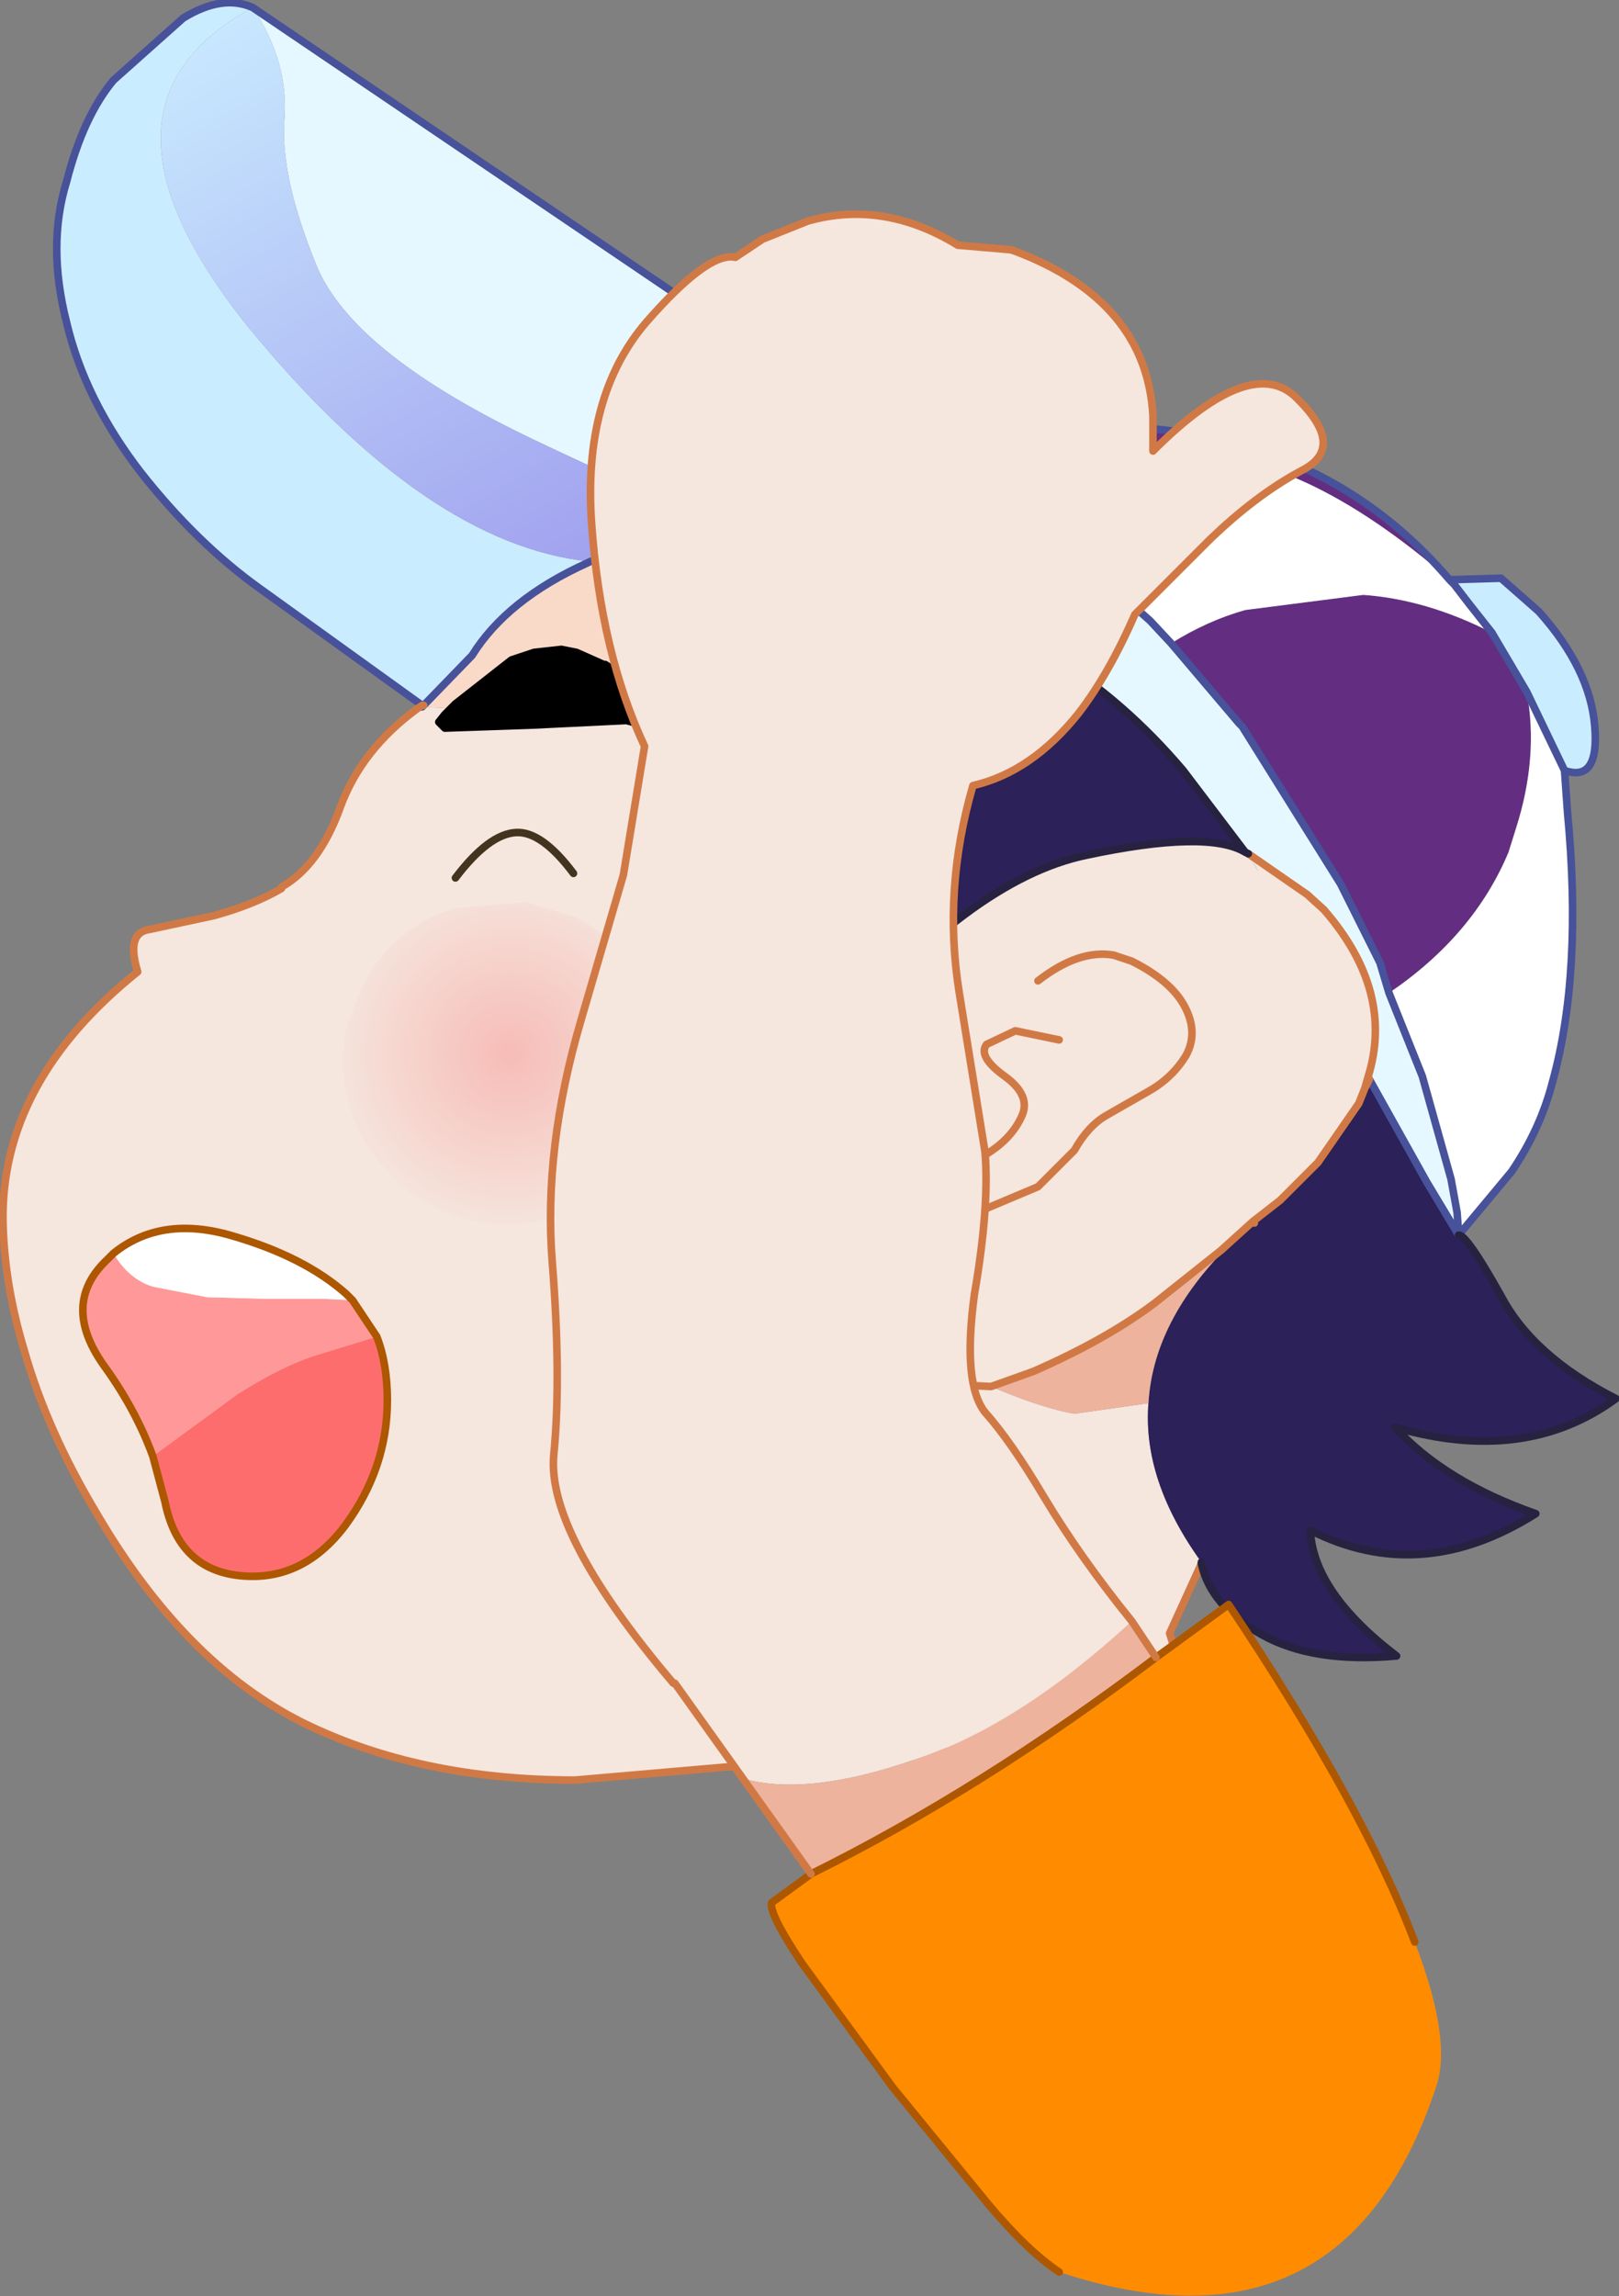 <?xml version="1.0" encoding="UTF-8" standalone="no"?>
<svg xmlns:xlink="http://www.w3.org/1999/xlink" height="75.85px" width="53.5px" xmlns="http://www.w3.org/2000/svg">
  <rect width="100%" height="100%" fill="#808080" stroke="none"/>
  <g transform="matrix(1.0, 0.0, 0.0, 1.0, 34.15, 190.2)">
    <path d="M13.75 -171.05 L15.45 -171.1 16.7 -170.0 Q18.4 -168.1 18.55 -166.2 18.7 -164.35 17.55 -164.75 L16.3 -167.35 15.15 -169.3 14.4 -170.25 13.9 -170.9 13.85 -170.95 13.75 -171.05 M-20.2 -166.9 L-25.55 -170.75 Q-27.65 -172.25 -29.5 -174.6 -31.35 -177.0 -31.95 -179.55 -32.6 -182.1 -31.95 -184.2 -31.4 -186.35 -30.4 -187.55 L-28.1 -189.6 Q-26.8 -190.4 -25.8 -189.95 -31.8 -186.7 -25.95 -179.4 -20.05 -172.2 -14.65 -171.65 L-14.75 -171.6 Q-17.4 -170.4 -18.55 -168.55 L-20.15 -166.9 -20.2 -166.9 -20.2 -166.85 -20.25 -166.85 -20.2 -166.9" fill="#caecff" fill-rule="evenodd" stroke="none"/>
    <path d="M-25.8 -189.95 L-9.7 -179.05 -3.5 -175.45 -1.35 -173.9 0.8 -172.4 3.85 -169.7 4.55 -168.95 6.8 -166.3 6.9 -166.2 10.15 -161.0 11.45 -158.4 11.75 -157.4 12.85 -154.65 13.8 -151.25 14.0 -150.15 14.05 -149.45 14.05 -149.4 13.0 -151.15 11.1 -154.55 11.05 -154.6 Q11.95 -157.45 9.6 -160.15 L9.05 -160.65 7.1 -162.0 7.45 -161.4 7.0 -162.05 7.1 -162.0 7.0 -162.05 4.95 -164.75 Q3.0 -167.05 0.65 -168.5 L-0.45 -169.2 Q-2.35 -170.3 -4.3 -171.15 L-4.4 -171.15 -4.5 -171.25 -5.4 -171.45 -7.95 -172.2 Q-10.25 -172.7 -16.35 -175.6 -22.5 -178.5 -23.7 -181.45 -24.9 -184.4 -24.75 -186.25 -24.6 -188.15 -25.8 -189.95" fill="#e6f8ff" fill-rule="evenodd" stroke="none"/>
    <path d="M-3.5 -175.45 Q7.85 -177.95 13.75 -171.05 8.8 -175.35 4.85 -175.2 0.9 -175.05 -1.35 -173.9 L-3.5 -175.45 M4.55 -168.95 Q5.75 -169.7 7.0 -170.05 L10.9 -170.55 Q13.0 -170.4 15.15 -169.3 L13.85 -170.9 13.85 -170.95 13.9 -170.9 14.4 -170.25 15.15 -169.3 16.3 -167.35 Q16.7 -165.2 15.95 -162.85 L15.7 -162.05 Q14.55 -159.3 11.75 -157.4 L11.45 -158.4 10.15 -161.0 6.9 -166.2 6.8 -166.3 4.55 -168.95" fill="#632e81" fill-rule="evenodd" stroke="none"/>
    <path d="M17.55 -164.75 L17.65 -163.35 Q18.15 -158.05 17.15 -154.45 16.75 -152.9 15.8 -151.5 L14.05 -149.4 14.05 -149.45 14.0 -150.15 13.8 -151.25 12.85 -154.65 11.75 -157.4 Q14.55 -159.3 15.7 -162.05 L15.95 -162.85 Q16.7 -165.2 16.3 -167.35 L17.55 -164.75 M-1.35 -173.9 Q0.9 -175.05 4.85 -175.2 8.8 -175.35 13.75 -171.05 L13.85 -170.95 13.85 -170.9 15.15 -169.3 Q13.0 -170.4 10.9 -170.55 L7.0 -170.05 Q5.75 -169.7 4.55 -168.95 L3.85 -169.7 0.8 -172.4 -1.35 -173.9" fill="#ffffff" fill-rule="evenodd" stroke="none"/>
    <path d="M5.55 -138.55 L4.5 -136.25 Q5.15 -134.1 6.3 -131.2 5.55 -129.75 2.75 -128.3 -0.05 -126.9 -1.55 -127.0 -1.9 -127.25 -1.35 -129.15 L-3.0 -132.45 -15.15 -131.4 Q-20.3 -131.4 -24.15 -133.3 -28.05 -135.25 -30.95 -140.2 -32.6 -142.95 -33.35 -145.6 -34.0 -147.75 -34.05 -149.8 -34.15 -154.45 -29.6 -158.1 -30.0 -159.4 -29.2 -159.5 L-27.1 -159.95 Q-25.8 -160.3 -24.85 -160.85 L-24.85 -160.9 Q-23.6 -161.6 -22.9 -163.55 -22.2 -165.45 -20.35 -166.8 L-20.2 -166.9 -20.25 -166.85 -20.2 -166.85 -19.25 -166.8 -19.45 -166.6 -19.65 -166.35 -19.45 -166.15 -16.55 -166.25 -13.45 -166.4 -12.15 -166.05 -12.75 -167.1 -12.9 -167.25 -12.95 -167.35 -13.3 -167.65 -13.4 -167.75 -14.15 -168.25 -10.3 -169.25 -8.45 -169.35 Q-5.45 -169.4 -3.9 -168.75 -2.4 -168.2 -2.1 -166.95 L-2.05 -166.55 Q-5.55 -161.8 -6.4 -158.95 L-7.15 -155.55 -7.15 -155.1 -6.65 -155.7 Q-2.1 -161.15 1.75 -161.95 5.75 -162.8 7.0 -162.05 L7.45 -161.4 7.1 -162.0 9.05 -160.65 9.6 -160.15 Q11.95 -157.45 11.05 -154.6 L11.1 -154.55 10.95 -154.25 10.75 -153.75 9.4 -151.8 8.15 -150.55 7.25 -149.85 7.3 -149.8 6.25 -148.85 6.2 -148.9 7.25 -149.85 6.2 -148.9 4.0 -147.15 Q2.4 -145.95 0.0 -144.9 L-1.4 -144.4 Q0.25 -143.7 1.35 -143.5 L3.8 -143.85 Q3.6 -141.3 5.55 -138.6 L5.55 -138.55 M0.85 -155.85 L-0.6 -156.15 -1.55 -155.7 Q-1.85 -155.3 -0.95 -154.65 -0.05 -154.0 -0.4 -153.3 -0.75 -152.55 -1.6 -152.05 L-2.85 -151.25 Q-3.25 -150.95 -3.1 -150.4 -2.95 -149.85 -1.75 -150.2 L0.15 -151.0 1.35 -152.2 Q1.8 -153.0 2.4 -153.35 L3.8 -154.15 Q4.6 -154.6 5.05 -155.35 5.45 -156.1 5.0 -156.95 4.55 -157.8 3.25 -158.45 L2.65 -158.65 Q1.5 -158.85 0.15 -157.8 1.5 -158.85 2.65 -158.65 L3.25 -158.45 Q4.55 -157.8 5.0 -156.95 5.45 -156.1 5.05 -155.35 4.6 -154.6 3.8 -154.15 L2.4 -153.35 Q1.8 -153.0 1.35 -152.2 L0.15 -151.0 -1.75 -150.2 Q-2.95 -149.85 -3.1 -150.4 -3.25 -150.95 -2.85 -151.25 L-1.6 -152.05 Q-0.75 -152.55 -0.4 -153.3 -0.05 -154.0 -0.95 -154.65 -1.85 -155.3 -1.55 -155.7 L-0.6 -156.15 0.85 -155.85 M10.95 -154.25 L11.05 -154.6 10.95 -154.25 M-15.2 -161.35 Q-16.25 -162.75 -17.1 -162.7 -18.0 -162.65 -19.1 -161.2 -18.0 -162.65 -17.1 -162.7 -16.25 -162.75 -15.2 -161.35 M-13.65 -160.1 L-13.8 -160.0 -13.65 -160.1 M-6.55 -148.0 Q-6.2 -145.25 -4.3 -144.55 L-1.4 -144.4 -4.3 -144.55 Q-6.2 -145.25 -6.55 -148.0" fill="#f5e6de" fill-rule="evenodd" stroke="none"/>
    <path d="M14.05 -149.4 Q14.3 -149.45 15.45 -147.4 16.5 -145.4 19.25 -144.0 16.25 -141.8 11.95 -143.05 13.6 -141.25 16.6 -140.2 12.8 -137.8 9.15 -139.65 9.25 -137.6 12.0 -135.5 9.25 -135.25 7.55 -136.2 5.85 -137.15 5.55 -138.55 L5.55 -138.6 Q3.6 -141.3 3.8 -143.85 3.95 -146.45 6.25 -148.85 L7.3 -149.8 7.25 -149.85 8.15 -150.55 9.4 -151.8 10.75 -153.75 10.95 -154.25 11.1 -154.55 13.0 -151.15 14.05 -149.4 M7.0 -162.05 Q5.75 -162.8 1.75 -161.95 -2.1 -161.15 -6.65 -155.7 L-7.15 -155.1 -7.15 -155.55 -6.4 -158.95 Q-5.55 -161.8 -2.05 -166.55 L-2.1 -166.95 Q-2.25 -168.1 -2.55 -168.9 -3.15 -170.55 -4.3 -171.15 -2.35 -170.3 -0.45 -169.2 L0.65 -168.5 Q3.0 -167.05 4.95 -164.75 L7.0 -162.05" fill="#2c2158" fill-rule="evenodd" stroke="none"/>
    <path d="M-14.15 -168.25 L-13.4 -167.75 -13.3 -167.65 -12.95 -167.35 -12.9 -167.25 -12.75 -167.1 -12.15 -166.05 -13.45 -166.4 -16.55 -166.25 -19.45 -166.15 -19.65 -166.35 -19.45 -166.6 -19.25 -166.8 -19.1 -166.95 -17.25 -168.4 -16.5 -168.65 -15.6 -168.75 -15.1 -168.65 -14.2 -168.25 -14.15 -168.25" fill="#000000" fill-rule="evenodd" stroke="none"/>
    <path d="M6.25 -148.85 Q3.95 -146.45 3.8 -143.85 L1.35 -143.5 Q0.25 -143.7 -1.4 -144.4 L0.0 -144.9 Q2.4 -145.95 4.0 -147.15 L6.2 -148.9 6.25 -148.85" fill="#eeb39d" fill-rule="evenodd" stroke="none"/>
    <path d="M-14.65 -171.65 Q-20.05 -172.2 -25.95 -179.4 -31.8 -186.7 -25.8 -189.95 -24.6 -188.15 -24.75 -186.25 -24.9 -184.4 -23.7 -181.45 -22.5 -178.5 -16.35 -175.6 -10.25 -172.7 -7.95 -172.2 L-9.9 -172.4 Q-12.15 -172.55 -14.65 -171.65" fill="url(#gradient0)" fill-rule="evenodd" stroke="none"/>
    <path d="M-2.1 -166.95 Q-2.4 -168.2 -3.9 -168.75 -5.45 -169.4 -8.45 -169.35 L-10.3 -169.25 -14.15 -168.25 -14.2 -168.25 -15.1 -168.65 -15.6 -168.75 -16.5 -168.65 -17.25 -168.4 -19.1 -166.95 -19.25 -166.8 -20.2 -166.85 -20.15 -166.9 -18.55 -168.55 Q-17.4 -170.4 -14.75 -171.6 L-14.65 -171.65 Q-12.15 -172.55 -9.9 -172.4 L-7.95 -172.2 -5.4 -171.45 -4.5 -171.25 -4.4 -171.15 -4.3 -171.15 Q-3.15 -170.55 -2.55 -168.9 -2.25 -168.1 -2.1 -166.95 M-20.2 -166.9 L-20.15 -166.9 -20.2 -166.85 -20.2 -166.9" fill="url(#gradient1)" fill-rule="evenodd" stroke="none"/>
    <path d="M13.75 -171.05 L15.45 -171.1 16.7 -170.0 Q18.4 -168.1 18.55 -166.2 18.7 -164.35 17.55 -164.75 L17.65 -163.35 Q18.15 -158.05 17.15 -154.45 16.75 -152.9 15.8 -151.5 L14.05 -149.4 13.0 -151.15 11.1 -154.55 M-20.2 -166.9 L-25.55 -170.75 Q-27.65 -172.25 -29.5 -174.6 -31.35 -177.0 -31.95 -179.55 -32.6 -182.1 -31.95 -184.2 -31.4 -186.35 -30.4 -187.55 L-28.1 -189.6 Q-26.8 -190.4 -25.8 -189.95 L-9.7 -179.05 -3.5 -175.45 Q7.85 -177.95 13.75 -171.05 L13.85 -170.95 13.9 -170.9 14.4 -170.25 15.15 -169.3 16.3 -167.35 17.55 -164.75 M-1.35 -173.9 L0.8 -172.4 3.85 -169.7 4.55 -168.95 6.8 -166.3 6.9 -166.2 10.15 -161.0 11.45 -158.4 11.75 -157.4 12.85 -154.65 13.8 -151.25 14.0 -150.15 14.05 -149.45 M-20.2 -166.85 L-20.25 -166.85 -20.2 -166.9 M-20.15 -166.9 L-18.55 -168.55 Q-17.4 -170.4 -14.75 -171.6 L-14.65 -171.65 Q-12.15 -172.55 -9.9 -172.4 L-7.95 -172.2 -5.4 -171.45 M-1.35 -173.9 L-3.5 -175.45 M-20.2 -166.85 L-20.15 -166.9" fill="none" stroke="#47529a" stroke-linecap="round" stroke-linejoin="round" stroke-width="0.25"/>
    <path d="M5.55 -138.55 L4.5 -136.25 Q5.15 -134.1 6.3 -131.2 5.55 -129.75 2.75 -128.3 -0.05 -126.9 -1.55 -127.0 -1.9 -127.25 -1.35 -129.15 L-3.0 -132.45 -15.15 -131.4 Q-20.3 -131.4 -24.15 -133.3 -28.05 -135.25 -30.95 -140.2 -32.6 -142.95 -33.35 -145.6 -34.0 -147.75 -34.05 -149.8 -34.15 -154.45 -29.6 -158.1 -30.0 -159.4 -29.2 -159.5 L-27.1 -159.95 Q-25.8 -160.3 -24.85 -160.85 L-24.85 -160.9 Q-23.6 -161.6 -22.9 -163.55 -22.2 -165.45 -20.35 -166.8 L-20.2 -166.9 -20.15 -166.9 M11.1 -154.55 L10.95 -154.25 10.75 -153.75 9.4 -151.8 8.15 -150.55 7.25 -149.85 7.3 -149.8 M7.1 -162.0 L9.05 -160.65 9.6 -160.15 Q11.95 -157.45 11.05 -154.6 L10.95 -154.25 M0.15 -157.8 Q1.5 -158.85 2.65 -158.65 L3.25 -158.45 Q4.55 -157.8 5.0 -156.95 5.45 -156.1 5.05 -155.35 4.6 -154.6 3.8 -154.15 L2.4 -153.35 Q1.8 -153.0 1.35 -152.2 L0.15 -151.0 -1.75 -150.2 Q-2.95 -149.85 -3.1 -150.4 -3.25 -150.95 -2.85 -151.25 L-1.6 -152.05 Q-0.75 -152.55 -0.4 -153.3 -0.05 -154.0 -0.95 -154.65 -1.85 -155.3 -1.55 -155.7 L-0.6 -156.15 0.85 -155.85 M7.25 -149.85 L6.2 -148.9 4.0 -147.15 Q2.4 -145.95 0.0 -144.9 L-1.4 -144.4 -4.3 -144.55 Q-6.2 -145.25 -6.55 -148.0" fill="none" stroke="#d17945" stroke-linecap="round" stroke-linejoin="round" stroke-width="0.25"/>
    <path d="M-14.15 -168.25 L-13.4 -167.75 -13.3 -167.65 -12.95 -167.35 -12.9 -167.25 -12.75 -167.1 -12.15 -166.05 -13.45 -166.4 -16.55 -166.25 -19.45 -166.15 -19.65 -166.35 -19.45 -166.6 -19.25 -166.8 -19.1 -166.95 -17.25 -168.4 -16.5 -168.65 -15.6 -168.75 -15.1 -168.65 -14.2 -168.25 -14.15 -168.25" fill="none" stroke="#000000" stroke-linecap="round" stroke-linejoin="round" stroke-width="0.25"/>
    <path d="M-19.1 -161.2 Q-18.0 -162.65 -17.1 -162.7 -16.25 -162.75 -15.2 -161.35" fill="none" stroke="#43341f" stroke-linecap="round" stroke-linejoin="round" stroke-width="0.25"/>
    <path d="M14.05 -149.4 Q14.3 -149.45 15.45 -147.4 16.5 -145.4 19.25 -144.0 16.25 -141.8 11.95 -143.05 13.6 -141.25 16.6 -140.2 12.8 -137.8 9.15 -139.65 9.25 -137.6 12.0 -135.5 9.25 -135.25 7.55 -136.2 5.85 -137.15 5.55 -138.55 L5.55 -138.6 M7.1 -162.0 L7.0 -162.05 Q5.75 -162.8 1.75 -161.95 -2.1 -161.15 -6.65 -155.7 L-7.15 -155.1 -7.15 -155.55 -6.4 -158.95 Q-5.55 -161.8 -2.05 -166.55 L-2.1 -166.95 Q-2.25 -168.1 -2.55 -168.9 -3.15 -170.55 -4.3 -171.15 -2.35 -170.3 -0.45 -169.2 L0.65 -168.5 Q3.0 -167.05 4.95 -164.75 L7.0 -162.05 M-5.4 -171.45 L-4.5 -171.25 -4.4 -171.15 -4.3 -171.15" fill="none" stroke="#262240" stroke-linecap="round" stroke-linejoin="round" stroke-width="0.25"/>
    <path d="M-12.45 -156.7 Q-12.05 -155.5 -12.25 -154.3 -12.35 -153.45 -12.75 -152.65 -13.5 -151.2 -14.8 -150.5 L-15.05 -150.3 -15.9 -150.0 Q-17.95 -149.35 -19.9 -150.35 L-20.85 -150.95 -21.3 -151.45 Q-22.15 -152.3 -22.55 -153.5 -23.05 -155.1 -22.6 -156.55 L-22.2 -157.55 Q-21.25 -159.55 -19.1 -160.2 L-16.75 -160.4 -15.3 -159.95 -15.05 -159.85 Q-13.1 -158.85 -12.45 -156.7" fill="url(#gradient2)" fill-rule="evenodd" stroke="none"/>
    <path d="M-22.5 -147.25 L-21.7 -146.05 -23.65 -145.45 Q-24.8 -145.1 -26.3 -144.15 L-29.1 -142.1 Q-29.65 -143.6 -30.65 -145.0 -32.2 -147.1 -30.6 -148.6 L-30.4 -148.8 Q-29.9 -147.95 -29.1 -147.7 L-27.3 -147.35 -25.45 -147.3 -23.5 -147.3 -22.5 -147.25" fill="#ff9999" fill-rule="evenodd" stroke="none"/>
    <path d="M-21.7 -146.05 Q-21.35 -145.15 -21.35 -143.95 -21.35 -141.7 -22.75 -139.8 -24.15 -137.95 -26.2 -138.15 -28.25 -138.35 -28.7 -140.6 L-29.1 -142.1 -26.3 -144.15 Q-24.8 -145.1 -23.65 -145.45 L-21.7 -146.05" fill="#fe6d6d" fill-rule="evenodd" stroke="none"/>
    <path d="M-30.4 -148.8 Q-28.85 -150.05 -26.55 -149.4 -24.1 -148.7 -22.7 -147.45 L-22.5 -147.25 -23.5 -147.3 -25.45 -147.3 -27.3 -147.35 -29.1 -147.7 Q-29.9 -147.95 -30.4 -148.8" fill="#ffffff" fill-rule="evenodd" stroke="none"/>
    <path d="M-30.4 -148.8 Q-28.85 -150.05 -26.55 -149.4 -24.1 -148.7 -22.7 -147.45 L-22.5 -147.25 -21.7 -146.05 Q-21.35 -145.15 -21.35 -143.95 -21.35 -141.7 -22.75 -139.8 -24.15 -137.95 -26.2 -138.15 -28.25 -138.35 -28.7 -140.6 L-29.1 -142.1 Q-29.65 -143.6 -30.65 -145.0 -32.2 -147.1 -30.6 -148.6 L-30.4 -148.8 Z" fill="none" stroke="#ad5701" stroke-linecap="round" stroke-linejoin="round" stroke-width="0.25"/>
    <path d="M0.85 -115.15 Q-0.2 -115.85 -1.5 -117.4 L-4.65 -121.25 -7.65 -125.35 Q-8.75 -127.0 -8.65 -127.35 L-7.35 -128.3 Q-1.7 -131.1 4.05 -135.45 L6.45 -137.2 Q10.9 -130.55 12.6 -126.05 13.85 -122.8 13.3 -121.25 10.25 -112.05 0.85 -115.15" fill="#ff8c00" fill-rule="evenodd" stroke="none"/>
    <path d="M-9.6 -131.45 L-11.85 -134.6 -11.9 -134.6 Q-16.1 -139.55 -15.85 -142.15 -15.6 -144.7 -15.9 -148.5 -16.2 -152.25 -14.95 -156.5 L-13.55 -161.3 -12.85 -165.55 Q-14.3 -168.65 -14.6 -172.9 -14.9 -177.1 -12.8 -179.55 -10.75 -181.9 -9.85 -181.7 L-8.95 -182.3 -7.45 -182.9 Q-4.95 -183.6 -2.5 -182.1 L-0.75 -181.95 -0.6 -181.9 Q3.75 -180.25 3.95 -176.45 L3.95 -175.3 Q7.25 -178.6 8.75 -177.0 10.35 -175.4 8.85 -174.65 7.35 -173.85 5.8 -172.35 L3.35 -169.9 Q2.5 -167.95 1.5 -166.65 -0.05 -164.7 -2.0 -164.25 -3.0 -160.8 -2.45 -157.4 L-1.6 -152.15 Q-1.45 -150.35 -1.95 -147.45 -2.35 -144.5 -1.6 -143.55 -0.75 -142.6 0.35 -140.75 1.55 -138.75 3.25 -136.65 -0.55 -133.15 -4.0 -132.05 -7.5 -130.85 -9.6 -131.45" fill="#f5e6de" fill-rule="evenodd" stroke="none"/>
    <path d="M4.05 -135.45 Q-1.7 -131.1 -7.35 -128.3 L-9.6 -131.45 Q-7.5 -130.85 -4.0 -132.05 -0.55 -133.15 3.25 -136.65 L4.05 -135.45" fill="#eeb39d" fill-rule="evenodd" stroke="none"/>
    <path d="M-7.35 -128.3 L-8.65 -127.35 Q-8.75 -127.0 -7.65 -125.35 L-4.65 -121.25 -1.5 -117.4 Q-0.2 -115.85 0.85 -115.15 M12.6 -126.05 Q10.9 -130.55 6.45 -137.2 L4.05 -135.45 Q-1.7 -131.1 -7.35 -128.3" fill="none" stroke="#ad5701" stroke-linecap="round" stroke-linejoin="round" stroke-width="0.25"/>
    <path d="M-7.35 -128.3 L-9.6 -131.45 -11.85 -134.6 M-11.9 -134.6 Q-16.1 -139.55 -15.85 -142.15 -15.6 -144.7 -15.9 -148.5 -16.2 -152.25 -14.95 -156.5 L-13.55 -161.3 -12.85 -165.55 Q-14.3 -168.65 -14.6 -172.9 -14.9 -177.1 -12.8 -179.55 -10.75 -181.9 -9.85 -181.7 L-8.95 -182.3 -7.45 -182.9 Q-4.95 -183.6 -2.5 -182.1 L-0.75 -181.95 -0.6 -181.9 Q3.75 -180.25 3.95 -176.45 L3.95 -175.3 Q7.25 -178.6 8.75 -177.0 10.35 -175.4 8.85 -174.65 7.35 -173.85 5.8 -172.35 L3.35 -169.9 Q2.5 -167.95 1.5 -166.65 -0.05 -164.7 -2.0 -164.25 -3.0 -160.8 -2.45 -157.4 L-1.6 -152.15 Q-1.45 -150.35 -1.95 -147.45 -2.35 -144.5 -1.6 -143.55 -0.75 -142.6 0.35 -140.75 1.55 -138.75 3.25 -136.65 L4.05 -135.45" fill="none" stroke="#d17945" stroke-linecap="round" stroke-linejoin="round" stroke-width="0.25"/>
  </g>
  <defs>
    <linearGradient gradientTransform="matrix(-0.008, -0.013, 0.005, -0.003, -13.45, -184.25)" gradientUnits="userSpaceOnUse" id="gradient0" spreadMethod="pad" x1="-819.2" x2="819.2">
      <stop offset="0.0" stop-color="#9d9aed"/>
      <stop offset="1.0" stop-color="#caecff"/>
    </linearGradient>
    <linearGradient gradientTransform="matrix(0.002, 0.003, -0.01, 0.006, -8.3, -166.5)" gradientUnits="userSpaceOnUse" id="gradient1" spreadMethod="pad" x1="-819.2" x2="819.2">
      <stop offset="0.0" stop-color="#f9dac8"/>
      <stop offset="1.0" stop-color="#eeb39d"/>
    </linearGradient>
    <radialGradient cx="0" cy="0" gradientTransform="matrix(0.007, -0.002, 0.002, 0.007, -17.3, -155.4)" gradientUnits="userSpaceOnUse" id="gradient2" r="819.2" spreadMethod="pad">
      <stop offset="0.0" stop-color="#f7bcb7"/>
      <stop offset="1.0" stop-color="#f5e6de"/>
    </radialGradient>
  </defs>
</svg>

